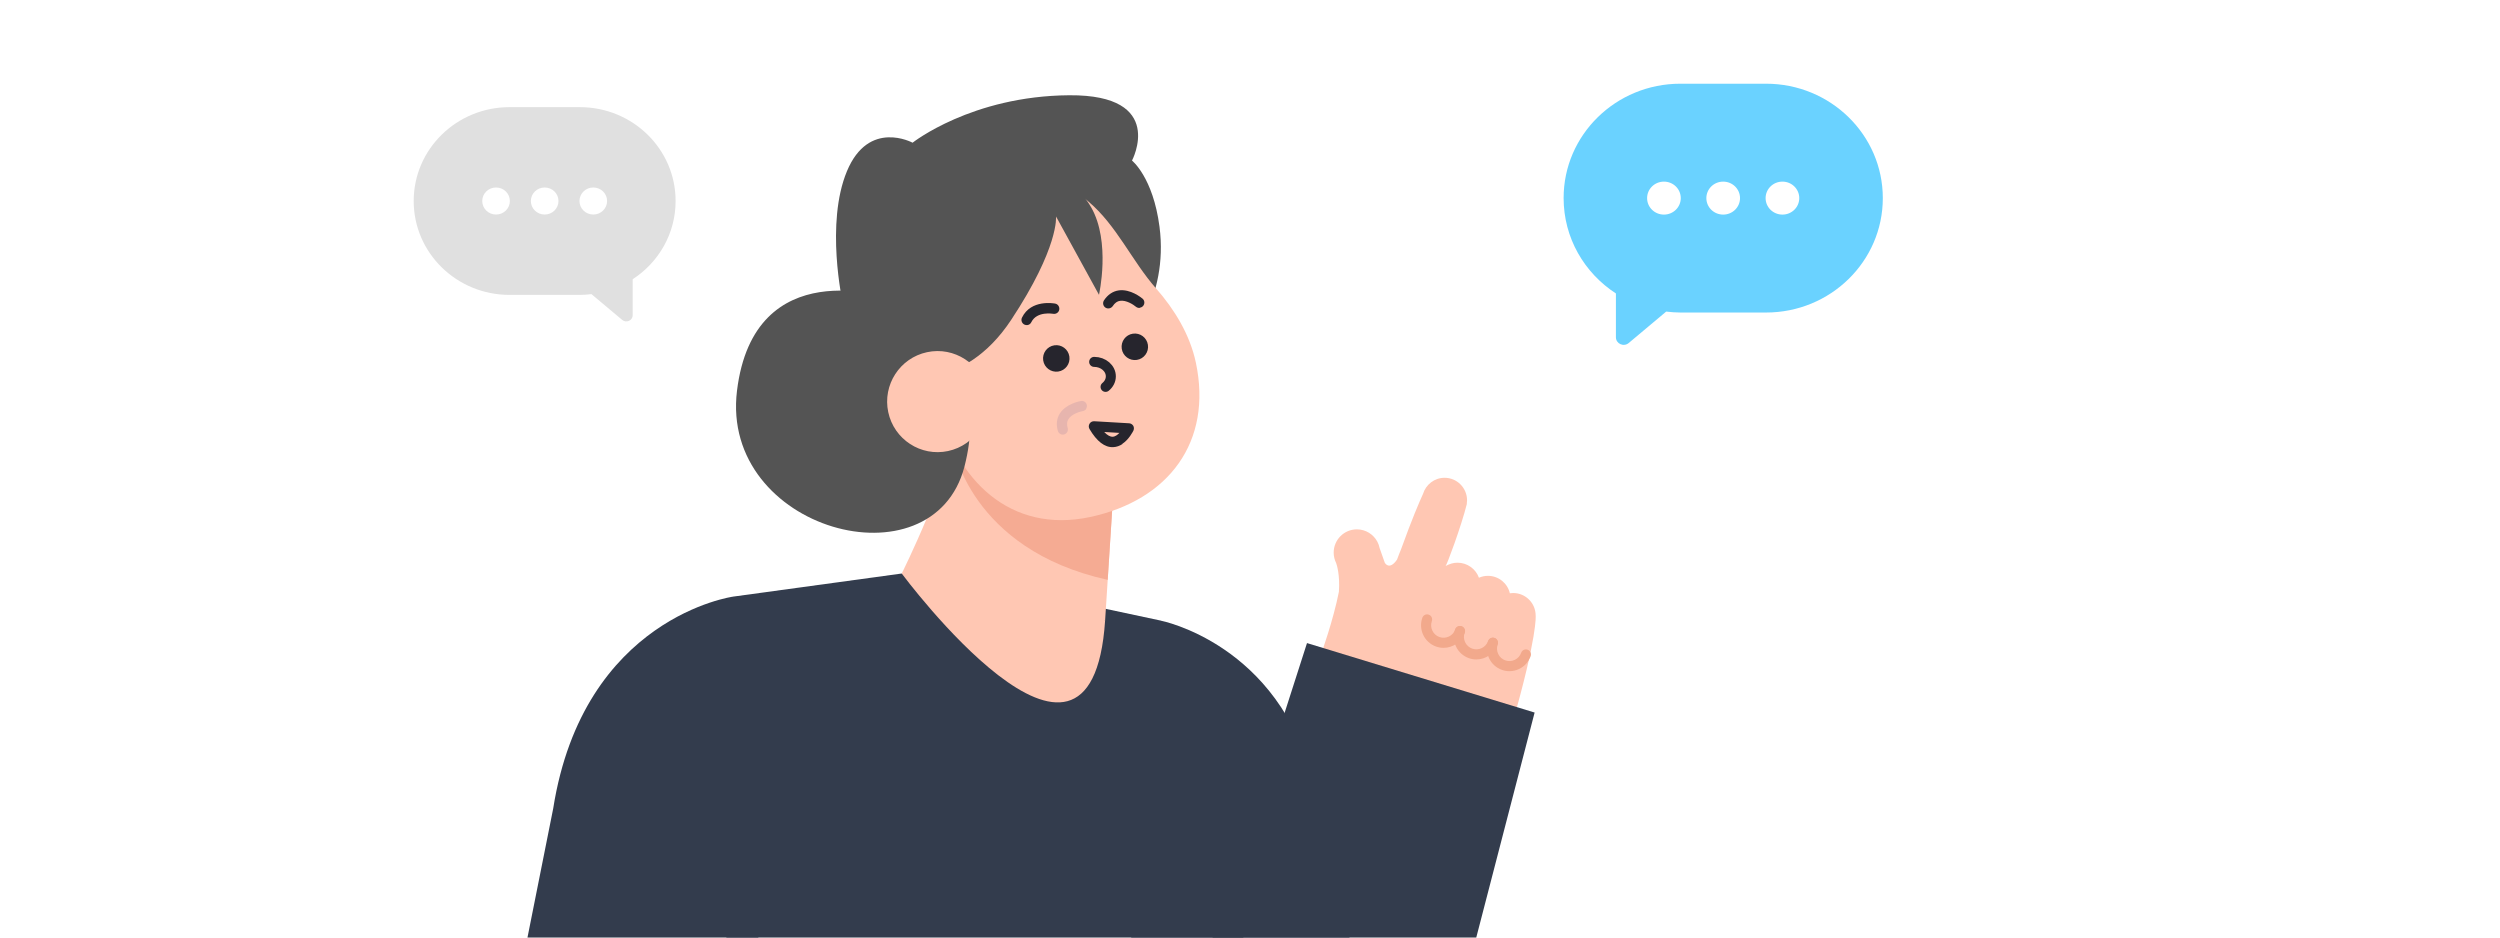 <svg width="280" height="105" viewBox="0 0 280 105" fill="none" xmlns="http://www.w3.org/2000/svg">
<g clip-path="url(#clip0_5278_22309)">
<path d="M128.634 70.709L129.997 69.51C129.997 69.51 143.279 72.092 147.076 87.62C147.076 87.62 153.457 112.372 153.315 119.291C153.315 119.291 154.845 144.903 132.847 138.17L126.627 106.223L128.636 70.709H128.634Z" fill="#333C4D"/>
<path d="M86.862 70.706L82.124 66.82C82.124 66.82 65.346 69.111 61.957 90.56L57.281 114.011C57.281 114.011 51.658 132.266 75.996 138.167L83.643 127.923L86.863 70.705L86.862 70.706Z" fill="#333C4D"/>
<path d="M100.99 64.234L82.123 66.819C82.123 66.819 87.996 94.056 77.351 116.141V156.646L143.624 152.763L142.286 111.446C142.286 111.446 130.479 88.893 130 69.506L123.319 68.08L100.991 64.234H100.99Z" fill="#333C4D"/>
<path d="M124.746 54.282L123.772 69.507L100.993 64.237C100.993 64.237 106.495 53.214 107.345 46.818L124.746 54.282Z" fill="#FFC7B3"/>
<path d="M126.096 38.644C126.096 38.644 130.928 33.558 129.864 25.389C129.138 19.845 126.784 17.984 126.784 17.984C126.784 17.984 130.703 10.592 119.761 10.669C108.819 10.745 102.209 15.983 102.209 15.983C102.209 15.983 97.301 13.319 94.86 19.169C92.419 25.019 94.372 33.839 94.372 33.839L126.083 38.656L126.096 38.644Z" fill="#545454"/>
<path d="M110.704 50.654L106.738 49.893C106.738 49.893 108.579 61.518 124.062 64.945L124.744 54.273L111.657 48.66L110.703 50.653L110.704 50.654Z" fill="#F5AB93"/>
<path d="M103.964 62.657L100.993 64.233C100.993 64.233 122.224 92.851 123.772 69.504L117.738 63.364L103.964 62.656V62.657Z" fill="#FFC7B3"/>
<path d="M105.007 44.99C106.889 53.847 113.25 59.795 122.084 57.908C130.918 56.022 135.817 49.466 133.936 40.609C133.275 37.5 131.56 34.672 129.483 32.309C126.75 29.2 125.079 25.253 121.894 22.564C118.649 19.825 114.405 18.73 110.369 20.306C108.525 21.026 106.755 22.308 105.581 23.916C103.846 26.289 104.664 27.482 104.837 29.982C104.984 32.137 103.867 34.629 103.906 36.961C103.952 39.667 104.447 42.351 105.007 44.99Z" fill="#FFC7B3"/>
<path d="M121.646 45.775C121.718 45.658 121.752 45.517 121.729 45.382C121.681 45.069 121.382 44.856 121.079 44.91C120.912 44.94 119.391 45.22 118.693 46.322C118.342 46.885 118.275 47.558 118.481 48.266C118.576 48.568 118.883 48.746 119.194 48.656C119.496 48.561 119.664 48.248 119.585 47.942C119.467 47.546 119.489 47.208 119.667 46.942C120.024 46.369 120.948 46.095 121.277 46.044C121.444 46.013 121.587 45.913 121.665 45.787L121.646 45.775Z" fill="#E7B5AE"/>
<path d="M99.618 33.404C99.618 33.404 84.453 28.132 82.543 43.766C80.633 59.399 104.512 65.872 108.023 52.24C111.534 38.608 99.618 33.404 99.618 33.404Z" fill="#545454"/>
<path d="M100.536 42.226C100.536 42.226 107.851 43.997 113.243 35.838C118.636 27.68 118.275 24.243 118.275 24.243L123.087 33.018C123.087 33.018 124.428 27.09 122.209 23.22C119.99 19.351 114.159 16.266 114.159 16.266L101.155 23.614L96.433 36.691L100.536 42.239V42.226Z" fill="#545454"/>
<path d="M125.691 49.718C126.449 49.22 126.878 48.347 126.946 48.22C127.023 48.046 127.015 47.845 126.924 47.685C126.816 47.522 126.655 47.422 126.467 47.408L122.552 47.179C122.338 47.168 122.134 47.275 122.031 47.453C121.918 47.637 121.914 47.86 122.024 48.048C122.839 49.435 123.733 50.126 124.679 50.081C125.064 50.062 125.406 49.933 125.703 49.738L125.691 49.718ZM125.374 48.484C125.153 48.712 124.897 48.908 124.613 48.915C124.33 48.923 124.003 48.739 123.671 48.381L125.374 48.484Z" fill="#26252D"/>
<ellipse cx="1.482" cy="1.486" rx="1.482" ry="1.486" transform="matrix(-0.989 0.147 0.147 0.989 128.348 37.154)" fill="#26252D"/>
<ellipse cx="1.482" cy="1.486" rx="1.482" ry="1.486" transform="matrix(-0.989 0.147 0.147 0.989 119.551 38.457)" fill="#26252D"/>
<path d="M127.667 34.46C127.806 34.44 127.937 34.373 128.027 34.265C128.239 34.021 128.207 33.649 127.965 33.449C127.831 33.339 126.61 32.34 125.294 32.524C124.625 32.623 124.058 33.014 123.645 33.642C123.473 33.915 123.538 34.271 123.813 34.455C124.086 34.626 124.44 34.55 124.625 34.287C124.855 33.934 125.131 33.728 125.455 33.691C126.136 33.59 126.958 34.129 127.215 34.35C127.349 34.46 127.521 34.505 127.671 34.483L127.667 34.46Z" fill="#26252D"/>
<path d="M115.072 36.41C115.257 36.383 115.428 36.263 115.507 36.086C116.132 34.813 117.937 35.147 117.949 35.145C118.264 35.205 118.576 35.005 118.635 34.69C118.695 34.374 118.495 34.061 118.18 34.002C118.071 33.983 115.476 33.495 114.464 35.568C114.319 35.861 114.441 36.209 114.734 36.354C114.848 36.408 114.969 36.426 115.072 36.41Z" fill="#26252D"/>
<path d="M99.483 46.16C100.133 49.217 103.132 51.169 106.182 50.517C109.232 49.865 111.178 46.859 110.528 43.801C109.878 40.743 106.879 38.792 103.83 39.444C100.78 40.095 98.834 43.102 99.483 46.16Z" fill="#FFC7B3"/>
<path d="M122.547 40.531C123.578 40.531 124.413 41.256 124.413 42.15C124.413 42.615 124.186 43.035 123.823 43.33" stroke="#26252D" stroke-width="1.123" stroke-linecap="round"/>
<path d="M171.995 68.947C171.995 67.551 170.866 66.418 169.474 66.418C169.348 66.418 169.226 66.428 169.105 66.446C168.845 65.327 167.845 64.494 166.65 64.494C166.291 64.494 165.949 64.57 165.64 64.706C165.293 63.725 164.337 63.022 163.24 63.022C162.76 63.022 162.359 63.157 161.908 63.389C162.021 63.357 163.656 58.974 164.294 56.417L164.278 56.408C164.295 56.288 164.311 56.164 164.311 56.04C164.311 54.644 163.185 53.512 161.791 53.512C160.655 53.512 159.696 54.274 159.381 55.31C158.955 56.242 158.117 58.191 156.935 61.474C156.779 61.842 156.623 62.261 156.465 62.68C155.583 63.948 155.094 63.022 155.094 63.022L154.517 61.383C154.468 61.137 154.385 60.903 154.272 60.688L154.27 60.682C153.835 59.853 152.969 59.288 151.969 59.288C150.535 59.288 149.372 60.453 149.372 61.892C149.372 62.312 149.473 62.709 149.649 63.06C149.726 63.273 150.086 64.401 149.957 66.278C149.325 69.493 147.985 73.204 147.985 73.204C147.814 73.678 147.669 74.153 147.581 74.619L169.332 81.226C172.233 71.109 171.995 68.95 171.995 68.95V68.947Z" fill="#FFC7B3"/>
<path d="M161.678 72.559C161.399 72.559 161.116 72.513 160.838 72.414C159.527 71.949 158.838 70.5 159.303 69.185C159.407 68.891 159.73 68.737 160.024 68.841C160.317 68.945 160.471 69.269 160.367 69.564C160.111 70.29 160.491 71.09 161.215 71.347C161.939 71.604 162.737 71.222 162.994 70.496C163.097 70.202 163.42 70.048 163.714 70.152C164.008 70.256 164.161 70.58 164.057 70.874C163.691 71.91 162.716 72.559 161.677 72.559H161.678Z" fill="#F2A98C"/>
<path d="M165.35 73.859C165.071 73.859 164.788 73.813 164.51 73.713C163.876 73.488 163.365 73.027 163.076 72.418C162.786 71.808 162.751 71.122 162.976 70.484C163.079 70.19 163.402 70.036 163.696 70.14C163.99 70.244 164.143 70.568 164.039 70.862C163.915 71.214 163.934 71.594 164.095 71.93C164.255 72.267 164.536 72.521 164.887 72.645C165.612 72.903 166.41 72.521 166.666 71.795C166.77 71.501 167.093 71.347 167.386 71.451C167.68 71.555 167.833 71.879 167.73 72.173C167.364 73.209 166.388 73.858 165.349 73.858L165.35 73.859Z" fill="#F2A98C"/>
<path d="M169.059 75.174C168.774 75.174 168.49 75.125 168.214 75.026C167.58 74.801 167.07 74.341 166.78 73.731C166.49 73.121 166.455 72.435 166.68 71.799C166.783 71.504 167.106 71.35 167.4 71.454C167.694 71.559 167.848 71.882 167.743 72.177C167.619 72.529 167.638 72.908 167.799 73.244C167.959 73.582 168.24 73.835 168.591 73.96C168.942 74.085 169.321 74.065 169.656 73.904C169.993 73.744 170.246 73.462 170.37 73.11C170.474 72.815 170.797 72.661 171.09 72.766C171.384 72.87 171.537 73.194 171.434 73.488C171.209 74.124 170.749 74.635 170.141 74.926C169.796 75.09 169.428 75.172 169.058 75.172L169.059 75.174Z" fill="#F2A98C"/>
<path d="M171.877 79.805L159.555 127.314C157.164 135.736 148.887 140.757 141.065 138.525C133.244 136.295 128.841 127.657 131.231 119.235L146.384 72.025L171.877 79.805Z" fill="#333C4D"/>
<path d="M188.202 9.375H197.792C205.018 9.375 210.875 15.111 210.875 22.189C210.875 29.267 205.018 35.003 197.792 35.003H188.202C187.662 35.003 187.134 34.959 186.612 34.898L182.415 38.418C181.849 38.892 180.982 38.498 180.982 37.772V32.867C177.45 30.571 175.125 26.651 175.125 22.189C175.119 15.111 180.975 9.375 188.202 9.375ZM199.633 24.035C200.676 24.035 201.518 23.21 201.518 22.189C201.518 21.167 200.676 20.342 199.633 20.342C198.59 20.342 197.748 21.167 197.748 22.189C197.748 23.21 198.59 24.035 199.633 24.035ZM192.997 24.035C194.04 24.035 194.882 23.21 194.882 22.189C194.882 21.167 194.04 20.342 192.997 20.342C191.954 20.342 191.112 21.167 191.112 22.189C191.112 23.21 191.954 24.035 192.997 24.035ZM188.246 22.189C188.246 21.167 187.404 20.342 186.361 20.342C185.318 20.342 184.476 21.167 184.476 22.189C184.476 23.21 185.318 24.035 186.361 24.035C187.404 24.035 188.246 23.21 188.246 22.189Z" fill="#6AD2FF"/>
<path d="M64.937 12H57.069C51.139 12 46.334 16.706 46.334 22.514C46.334 28.321 51.139 33.028 57.069 33.028H64.937C65.38 33.028 65.813 32.992 66.241 32.942L69.686 35.83C70.15 36.219 70.861 35.896 70.861 35.3V31.275C73.759 29.392 75.667 26.175 75.667 22.514C75.672 16.706 70.867 12 64.937 12ZM55.558 24.029C54.702 24.029 54.011 23.352 54.011 22.514C54.011 21.676 54.702 20.999 55.558 20.999C56.414 20.999 57.105 21.676 57.105 22.514C57.105 23.352 56.414 24.029 55.558 24.029ZM61.003 24.029C60.147 24.029 59.456 23.352 59.456 22.514C59.456 21.676 60.147 20.999 61.003 20.999C61.859 20.999 62.55 21.676 62.55 22.514C62.55 23.352 61.859 24.029 61.003 24.029ZM64.901 22.514C64.901 21.676 65.592 20.999 66.448 20.999C67.304 20.999 67.995 21.676 67.995 22.514C67.995 23.352 67.304 24.029 66.448 24.029C65.592 24.029 64.901 23.352 64.901 22.514Z" fill="#E0E0E0"/>
</g>
<defs>
<clipPath id="clip0_5278_22309">
<rect width="280" height="105" rx="12" fill="white"/>
</clipPath>
</defs>
</svg>
